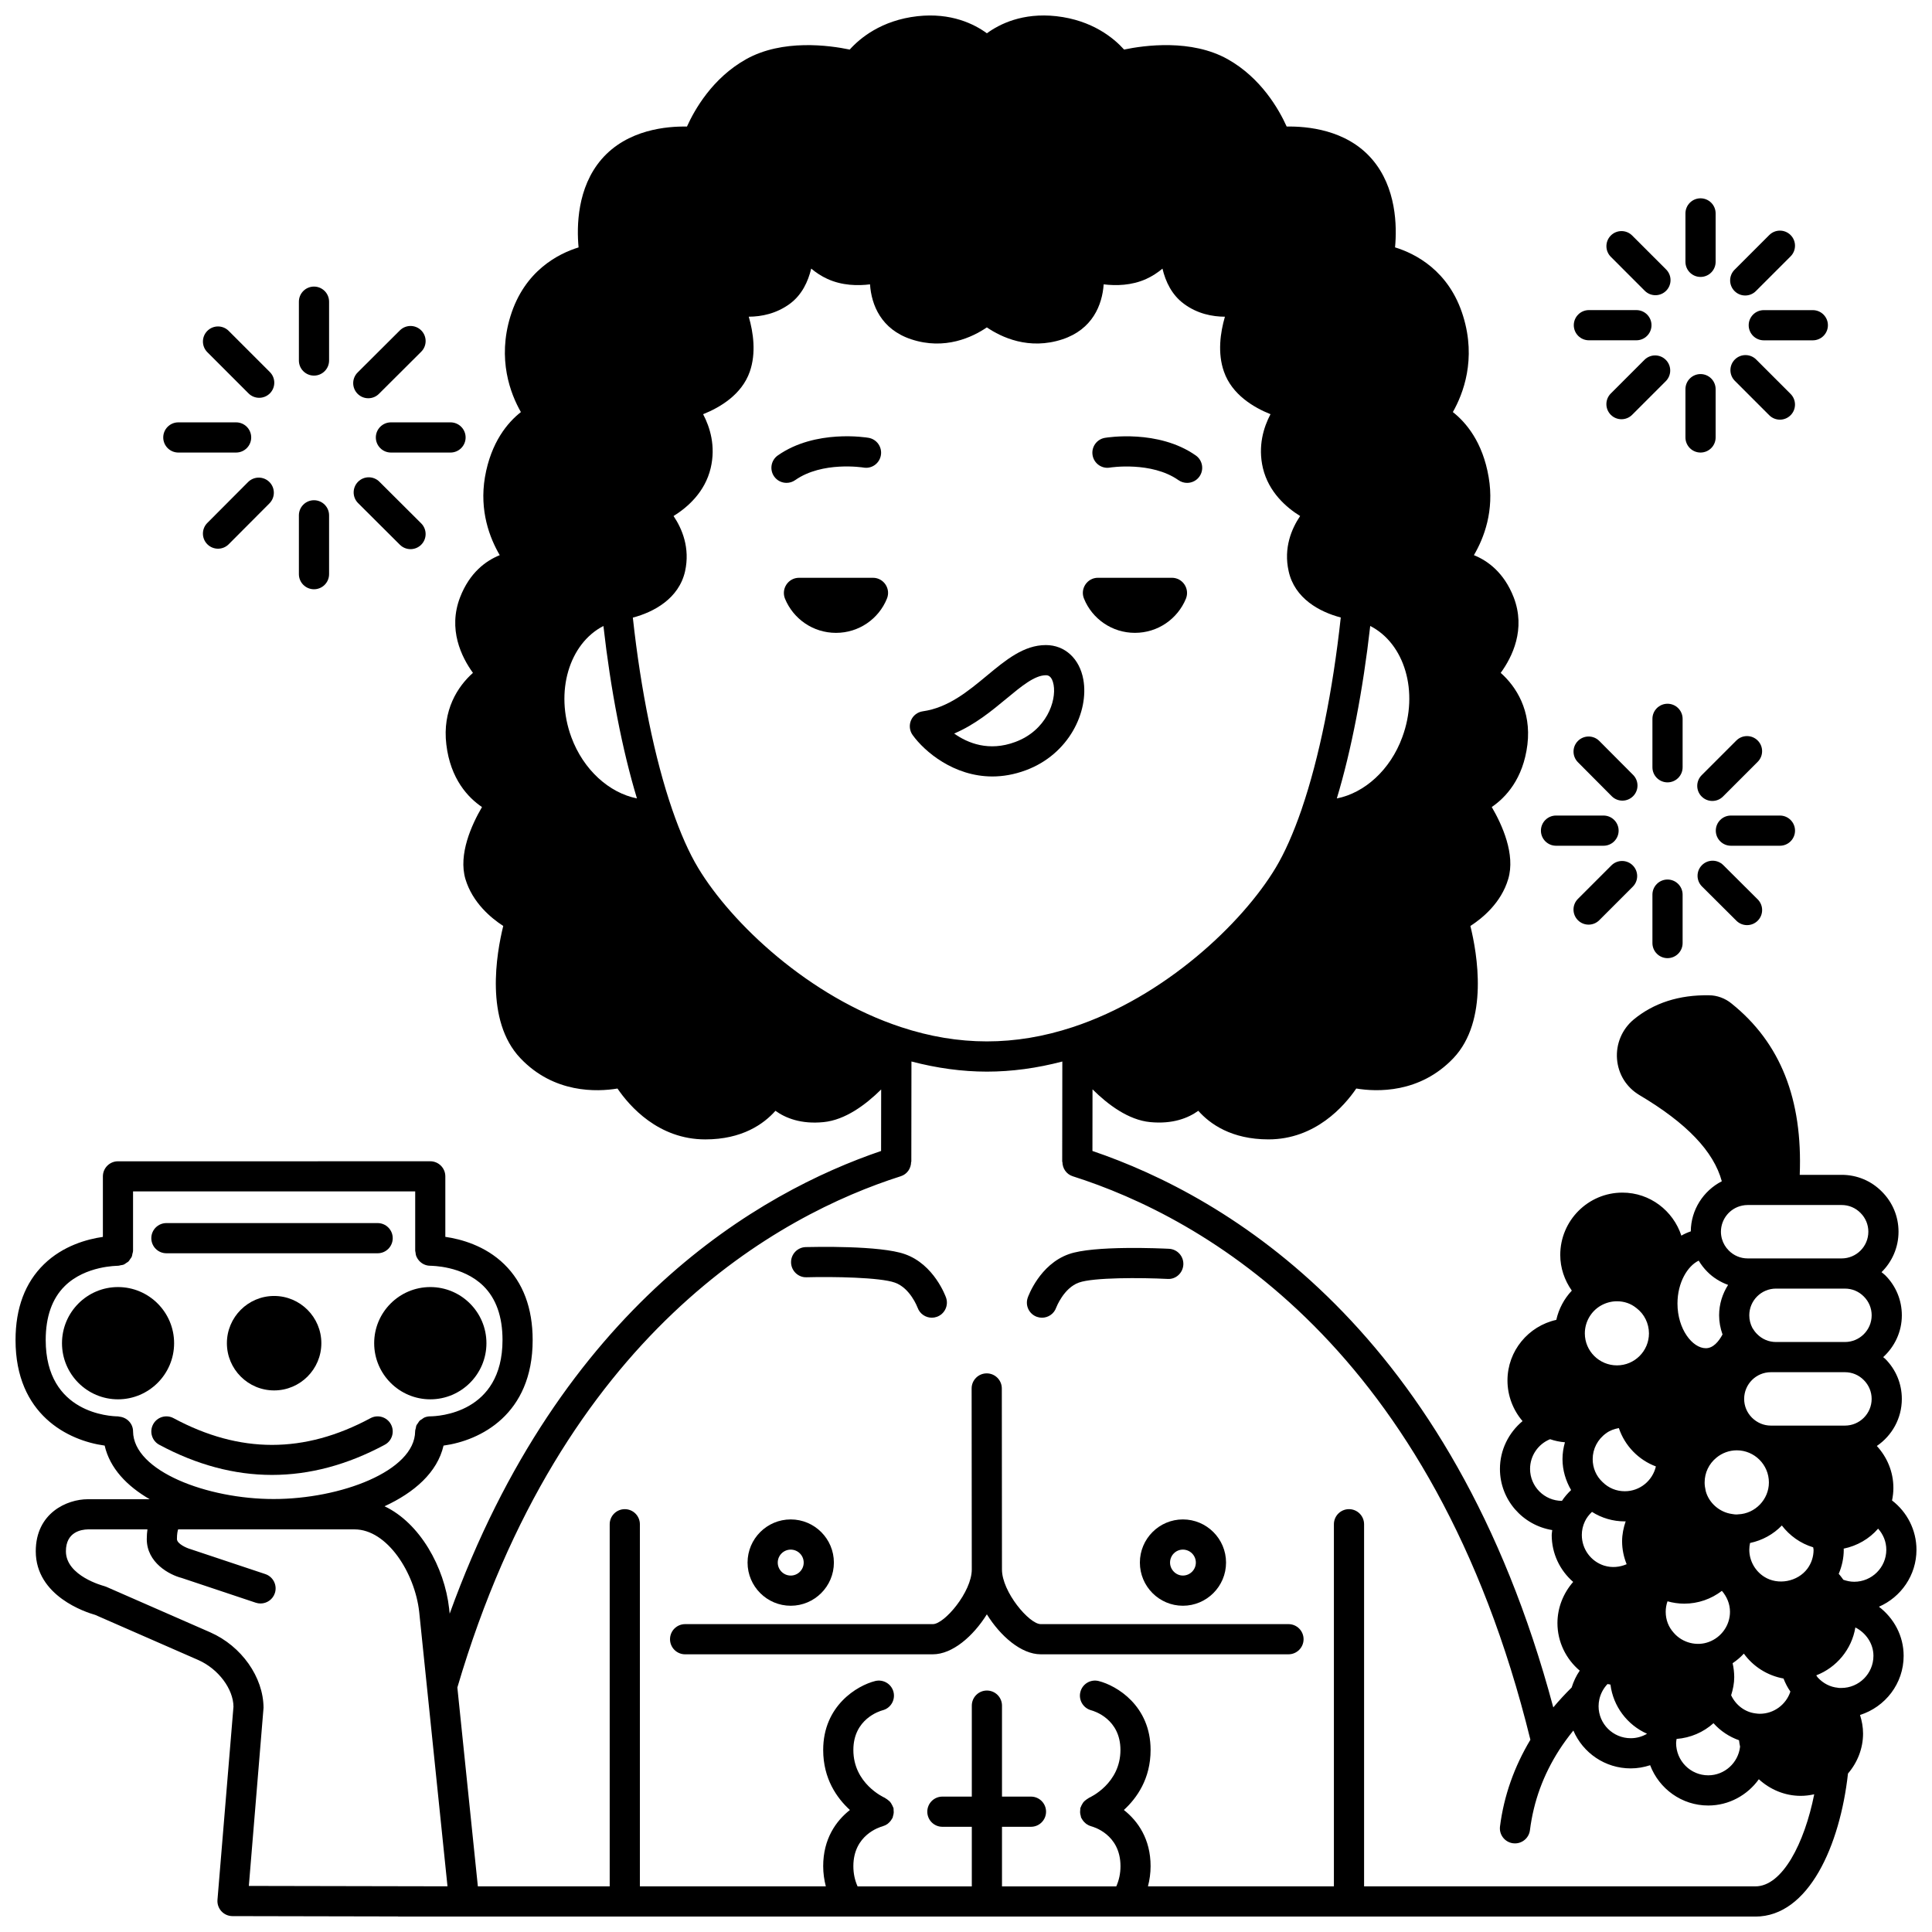 <?xml version="1.0" encoding="UTF-8"?>
<!-- Uploaded to: SVG Repo, www.svgrepo.com, Generator: SVG Repo Mixer Tools -->
<svg width="800px" height="800px" version="1.1" viewBox="144 144 512 512" xmlns="http://www.w3.org/2000/svg">
 <defs>
  <clipPath id="a">
   <path d="m148.09 148.09h503.81v503.81h-503.81z"/>
  </clipPath>
 </defs>
 <path d="m444.76 311.71c6.117 0 11.316-3.719 13.516-9.035 1.078-2.641-0.84-5.559-3.719-5.559h-19.594c-2.84 0-4.797 2.918-3.68 5.559 2.16 5.316 7.398 9.035 13.477 9.035z"/>
 <path d="m375.35 297.12h-19.594c-2.879 0-4.797 2.918-3.719 5.559 2.199 5.316 7.398 9.035 13.516 9.035 6.078 0 11.316-3.719 13.477-9.035 1.117-2.641-0.84-5.559-3.68-5.559z"/>
 <path d="m438.16 267.91c0.105-0.02 10.973-1.703 18.141 3.332 0.699 0.492 1.5 0.727 2.297 0.727 1.258 0 2.5-0.59 3.273-1.699 1.266-1.809 0.832-4.301-0.977-5.57-9.949-6.981-23.508-4.762-24.082-4.668-2.176 0.371-3.637 2.438-3.266 4.613 0.371 2.172 2.43 3.652 4.613 3.266z"/>
 <path d="m354.73 271.24c7.191-5.059 17.934-3.356 18.105-3.332 2.191 0.387 4.238-1.09 4.609-3.266 0.371-2.176-1.086-4.242-3.266-4.617-0.574-0.098-14.094-2.316-24.047 4.668-1.809 1.266-2.242 3.762-0.977 5.57 0.777 1.109 2.016 1.699 3.273 1.699 0.801 0.004 1.602-0.23 2.301-0.723z"/>
 <path d="m415.84 348.13c11.484-4.254 16.773-15.566 15.254-24.047-0.996-5.547-4.891-9.133-9.926-9.133-5.856 0-10.602 3.93-15.625 8.098-5.047 4.184-10.266 8.504-17 9.457-1.387 0.195-2.57 1.105-3.117 2.394-0.547 1.289-0.383 2.769 0.438 3.906 3.168 4.391 10.922 10.969 21.133 10.969 2.777-0.004 5.742-0.492 8.844-1.645zm-18.977-9.734c5.5-2.332 9.977-6.039 13.785-9.191 4.051-3.359 7.555-6.258 10.52-6.258 0.395 0 1.594 0 2.051 2.547 0.773 4.301-1.922 12.086-10.164 15.137-6.984 2.598-12.582 0.324-16.191-2.234z"/>
 <path d="m485.46 574.41h-65.652c-3.062 0-10.277-8.566-10.277-14.473v-0.004l-0.039-47.98c0-2.207-1.793-3.996-4-3.996h-0.004c-2.207 0-4 1.793-3.996 4.004l0.039 47.977c0 5.914-7.246 14.473-10.316 14.473h-65.652c-2.207 0-4 1.789-4 4 0 2.211 1.793 4 4 4l65.656-0.004c5.184 0 10.699-4.797 14.309-10.59 3.602 5.789 9.109 10.59 14.277 10.59h65.656c2.207 0 4-1.789 4-4 0-2.211-1.793-3.996-4-3.996z"/>
 <path d="m353.55 569.54c6.305 0 11.438-5.129 11.438-11.438 0-6.305-5.129-11.438-11.438-11.438-6.305 0-11.438 5.129-11.438 11.438 0.004 6.309 5.133 11.438 11.438 11.438zm0-14.875c1.898 0 3.438 1.543 3.438 3.438 0 1.895-1.543 3.438-3.438 3.438-1.895 0-3.438-1.543-3.438-3.438 0-1.895 1.543-3.438 3.438-3.438z"/>
 <path d="m446.08 558.1c0 6.305 5.109 11.438 11.395 11.438 6.305 0 11.438-5.129 11.438-11.438 0-6.305-5.129-11.438-11.438-11.438-6.285 0.004-11.395 5.133-11.395 11.438zm14.832 0c0 1.898-1.543 3.438-3.438 3.438-1.844 0-3.398-1.574-3.398-3.438 0-1.898 1.523-3.438 3.398-3.438 1.895 0 3.438 1.539 3.438 3.438z"/>
 <path d="m357.74 482.49c6.996-0.191 19.516 0.02 23.398 1.414 4.078 1.43 5.992 6.539 6.035 6.644 0.582 1.637 2.125 2.656 3.766 2.656 0.441 0 0.883-0.07 1.324-0.227 2.082-0.73 3.18-3.012 2.449-5.094-0.129-0.359-3.168-8.797-10.895-11.512-6.519-2.352-24.293-1.926-26.293-1.879-2.207 0.062-3.945 1.902-3.887 4.106 0.059 2.211 1.934 3.984 4.102 3.891z"/>
 <path d="m418.81 492.98c0.438 0.156 0.883 0.227 1.324 0.227 1.652 0 3.195-1.027 3.769-2.676 0.02-0.051 1.988-5.211 6.023-6.637 3.809-1.375 16.414-1.32 23.477-0.965 2.203 0.164 4.082-1.582 4.195-3.789 0.113-2.207-1.582-4.082-3.789-4.199-2.035-0.102-20.023-0.93-26.566 1.422-7.715 2.727-10.75 11.16-10.875 11.52-0.742 2.086 0.355 4.367 2.441 5.098z"/>
 <path d="m190.14 499.96c0-8.199-6.668-14.875-14.875-14.875-8.18 0-14.836 6.672-14.836 14.875 0 8.199 6.652 14.875 14.836 14.875 8.199 0 14.875-6.672 14.875-14.875z"/>
 <path d="m243.16 499.96c0 8.199 6.672 14.875 14.875 14.875 8.199 0 14.875-6.672 14.875-14.875 0-8.199-6.668-14.875-14.875-14.875-8.207 0-14.875 6.676-14.875 14.875z"/>
 <path d="m204.13 499.96c0 6.902 5.613 12.516 12.516 12.516 6.902 0 12.516-5.613 12.516-12.516 0-6.902-5.613-12.516-12.516-12.516-6.902 0-12.516 5.617-12.516 12.516z"/>
 <g clip-path="url(#a)">
  <path d="m641.94 569.8c5.84-2.539 9.945-8.34 9.945-15.094 0-5.207-2.477-10.008-6.477-13.066 0.23-1.09 0.359-2.199 0.359-3.328 0-4.293-1.688-8.176-4.387-11.117 3.996-2.715 6.625-7.289 6.625-12.473 0-4.008-1.566-7.781-4.383-10.598-0.172-0.176-0.379-0.305-0.559-0.469 3.016-2.758 4.945-6.684 4.945-11.082 0-4.008-1.566-7.781-4.383-10.598-0.309-0.316-0.668-0.551-1-0.836 2.773-2.734 4.504-6.527 4.504-10.719 0-4.012-1.566-7.781-4.383-10.598-2.832-2.891-6.629-4.477-10.691-4.477h-11.105c0.793-20.031-5.09-34.965-18.047-45.379-1.68-1.398-3.879-2.203-5.969-2.203-7.957-0.145-14.691 2.035-20.023 6.445-3.055 2.555-4.695 6.453-4.383 10.438 0.316 4.008 2.465 7.481 5.91 9.547 12.543 7.43 19.711 14.938 21.859 22.855-4.891 2.516-8.18 7.578-8.219 13.277-0.863 0.297-1.703 0.656-2.5 1.133-2.168-6.594-8.309-11.402-15.621-11.402-9.086 0-16.473 7.414-16.473 16.52 0 3.457 1.133 6.703 3.062 9.453-2.039 2.16-3.457 4.836-4.109 7.75-7.391 1.637-12.941 8.203-12.941 16.062 0 4.031 1.484 7.84 3.996 10.766-3.68 3.07-5.992 7.648-5.992 12.668 0 8.184 6.023 14.945 13.859 16.211-0.035 0.438-0.141 0.855-0.141 1.305 0 4.914 2.164 9.367 5.688 12.434-2.617 2.992-4.168 6.856-4.168 10.914 0 4.961 2.262 9.527 5.906 12.598-0.941 1.355-1.633 2.867-2.144 4.469-1.723 1.711-3.352 3.465-4.863 5.273-26.863-100.42-86.531-135.38-122.13-147.46l0.02-16.332c4.106 4.074 9.527 8.121 15.258 8.68 6 0.586 10.113-1.078 12.777-2.992 3.094 3.496 8.805 7.574 18.598 7.574 12.434 0 20.117-8.867 23.266-13.48 5.414 0.898 16.805 1.34 25.738-8.039 9.426-9.938 6.301-27.773 4.504-35.035 3.254-2.102 8.168-6.172 10.016-12.418 1.984-6.559-1.625-14.441-4.352-19.109 3.672-2.504 8.332-7.418 9.453-16.566 1.074-9.043-3.019-15.387-7.082-18.984 3.059-4.203 6.711-11.566 3.43-20.051-2.551-6.512-6.824-9.648-10.531-11.145 2.684-4.574 5.434-11.754 3.914-20.648-1.582-9.383-6.066-14.582-9.496-17.273 2.762-4.863 6.25-13.969 2.742-25.375-3.695-12.117-12.73-16.629-18.059-18.27 0.52-5.566 0.387-15.832-6.086-23.355-6.824-7.934-17.375-8.75-22.633-8.664-2.004-4.461-6.742-12.855-15.633-17.848-9.633-5.394-22.062-3.684-27.457-2.555-2.68-2.988-8.367-7.766-17.965-8.844-8.918-0.98-15.023 2.07-18.391 4.531-3.371-2.461-9.484-5.512-18.402-4.527-9.59 1.078-15.273 5.859-17.953 8.844-5.402-1.129-17.824-2.836-27.457 2.555-8.922 4.992-13.668 13.387-15.676 17.848-5.223-0.098-15.773 0.73-22.633 8.66-6.481 7.523-6.609 17.797-6.09 23.363-5.312 1.645-14.332 6.152-18.059 18.254-3.508 11.41-0.004 20.52 2.773 25.387-3.434 2.691-7.922 7.891-9.531 17.27-1.496 8.891 1.25 16.078 3.926 20.648-3.707 1.5-7.977 4.629-10.508 11.164-3.273 8.473 0.359 15.824 3.406 20.031-4.059 3.598-8.148 9.945-7.051 18.988 1.086 9.152 5.766 14.07 9.449 16.57-2.727 4.668-6.332 12.539-4.387 19.098 1.883 6.246 6.777 10.316 10.02 12.418-1.797 7.258-4.918 25.102 4.543 35.043 8.898 9.383 20.301 8.934 25.73 8.039 3.148 4.613 10.809 13.48 23.273 13.48 9.777 0 15.488-4.082 18.59-7.578 2.664 1.918 6.789 3.594 12.746 2.996 5.738-0.559 11.16-4.59 15.27-8.652l-0.02 16.301c-31.859 10.836-84.762 40.77-114.33 122.62l-0.141-1.344c-1.23-11.02-7.773-22.699-17.121-27.121 7.867-3.629 13.992-8.945 15.637-16.078 9.707-1.32 23.617-8.199 23.617-27.969 0-8.453-2.531-15.211-7.519-20.082-5.086-4.965-11.516-6.676-15.625-7.269v-16.031c0-2.211-1.793-4-4-4l-41.367 0.008h-41.383c-2.207 0-4 1.789-4 4v16.035c-4.113 0.59-10.539 2.301-15.629 7.266-4.988 4.863-7.519 11.617-7.519 20.07 0 19.77 13.91 26.645 23.617 27.969 1.375 5.992 5.879 10.711 11.934 14.215h-16.398c-5.547 0-13.793 3.676-13.793 13.793 0 11.883 13.277 16.164 15.746 16.859l27.309 11.953c5.379 2.371 9.301 7.719 9.34 12.363l-4.238 51.18c-0.094 1.113 0.285 2.215 1.039 3.039 0.754 0.82 1.82 1.289 2.934 1.293l43.82 0.09c0.059 0.004 0.113 0.035 0.172 0.035h359.58c14.133 0 22.438-18.848 24.555-37.91 2.516-2.93 3.996-6.668 3.996-10.594 0-1.699-0.305-3.344-0.805-4.926 6.672-2.121 11.559-8.301 11.559-15.672 0-5.309-2.594-9.992-6.547-13.012zm-65.785 34.844c-4.695 0-8.516-3.801-8.516-8.477 0-0.613 0.074-1.273 0.215-1.887 0.355-1.523 1.109-2.891 2.152-3.992 0.262 0.051 0.516 0.102 0.781 0.141 0.715 5.773 4.457 10.699 9.691 13.031v0.008c-1.312 0.766-2.777 1.176-4.324 1.176zm18.02-126.56c0.637 1.066 1.398 2.055 2.269 2.926 1.547 1.582 3.453 2.742 5.519 3.504-1.488 2.336-2.379 5.09-2.379 8.059 0 1.715 0.312 3.414 0.902 5.074-1.016 1.883-2.477 3.644-4.422 3.644-3.547 0-7.516-5.062-7.516-11.836 0-5.598 2.695-9.98 5.625-11.371zm30.332 75.969c0.02 0.215 0.109 0.445 0.109 0.66 0 1.812-0.562 3.539-1.617 4.977-2.602 3.516-7.863 4.484-11.48 2.16-2.426-1.539-3.938-4.269-3.938-7.137 0-0.605 0.07-1.207 0.199-1.805 3.285-0.695 6.203-2.32 8.426-4.637 2.062 2.684 4.902 4.75 8.301 5.781zm-27.629 25.07c-3.164 1.211-7.012 0.281-9.328-2.426-1.387-1.531-2.121-3.445-2.121-5.555 0-0.953 0.164-1.895 0.477-2.781 1.434 0.402 2.93 0.625 4.441 0.625 3.68 0 7.144-1.23 9.969-3.394 1.332 1.535 2.148 3.481 2.148 5.555 0 3.531-2.231 6.731-5.586 7.977zm7.762-33.809c-0.141 0.004-0.277 0.016-0.414 0.035-0.324 0-0.66-0.016-1.223-0.125-3.309-0.449-6.117-2.934-6.957-6.043-0.207-0.902-0.301-1.613-0.301-2.309 0-2.562 1.125-4.941 3.117-6.566 1.512-1.258 3.43-1.957 5.398-1.957 4.695 0 8.516 3.824 8.516 8.52 0.004 4.5-3.648 8.281-8.137 8.445zm-36.355-55.34c1.301-0.738 2.762-1.125 4.234-1.125 1.906 0 3.668 0.605 5.082 1.75 0.031 0.023 0.062 0.051 0.098 0.074 2.062 1.562 3.293 4.066 3.293 6.688 0 4.676-3.801 8.477-8.477 8.477-4.699 0-8.516-3.801-8.516-8.477 0-3.051 1.641-5.887 4.285-7.387zm4.727 32.477c1.578 4.699 5.211 8.445 9.816 10.168-0.879 3.762-4.227 6.574-8.234 6.574-2.234 0-4.297-0.832-5.91-2.441-1.684-1.57-2.606-3.727-2.606-6.074 0-2.707 1.312-5.254 3.59-6.871 0.969-0.723 2.133-1.125 3.344-1.355zm-9.016 24.77c0.457-0.988 1.125-1.82 1.895-2.555 2.559 1.625 5.547 2.519 8.703 2.519 0.078 0 0.152-0.02 0.227-0.023-0.57 1.676-0.949 3.438-0.949 5.301 0 2.125 0.441 4.164 1.203 6.07-1.824 0.789-3.914 1-5.898 0.387-0.012-0.004-0.023 0-0.035-0.004-3.555-1.125-5.945-4.394-5.945-8.133 0.004-1.25 0.266-2.434 0.801-3.562zm39.168 37.547c1.09-0.738 2.094-1.578 2.973-2.543 2.453 3.383 6.16 5.805 10.512 6.602 0.48 1.223 1.07 2.394 1.824 3.457-1.125 3.438-4.371 5.883-8.094 5.883-0.32 0-0.645-0.023-1.098-0.09-2.867-0.332-5.285-2.211-6.512-4.816 0.488-1.555 0.82-3.152 0.82-4.805-0.008-1.234-0.148-2.473-0.426-3.688zm-14.848 20.066c3.676-0.285 7.102-1.762 9.777-4.168 1.84 2.062 4.18 3.606 6.769 4.519 0.059 0.582 0.16 1.145 0.277 1.699-0.473 4.277-4.106 7.594-8.438 7.594-4.695 0-8.516-3.82-8.516-8.59 0.012-0.355 0.082-0.703 0.129-1.055zm47.055-41.652c-0.992 0-1.938-0.207-2.859-0.523-0.402-0.531-0.773-1.094-1.234-1.57 0.848-2.008 1.336-4.152 1.336-6.379 0-0.102-0.023-0.199-0.023-0.305 3.566-0.734 6.781-2.586 9.129-5.297 1.344 1.508 2.172 3.438 2.172 5.598-0.004 4.676-3.82 8.477-8.52 8.477zm2.57-53.43c1.332 1.336 2.066 3.098 2.066 4.969 0 3.902-3.176 7.078-7.078 7.078h-19.633c-1.871 0-3.652-0.75-5.012-2.106-1.332-1.336-2.066-3.094-2.066-4.965 0-3.906 3.176-7.082 7.078-7.082h19.633c1.898 0 3.668 0.734 5.012 2.106zm-5.008-24.258c1.895 0 3.668 0.738 5.012 2.106 1.332 1.336 2.066 3.098 2.066 4.969 0 3.902-3.176 7.078-7.078 7.078h-18.273c-1.898 0-3.668-0.738-5.019-2.113-0.465-0.461-0.898-1.043-1.242-1.625-0.535-1.016-0.82-2.172-0.82-3.336 0-3.906 3.176-7.082 7.078-7.082zm-27.246-21.996c0.492-0.105 0.984-0.156 1.457-0.156h24.91c1.898 0 3.668 0.738 5.012 2.106 1.332 1.332 2.066 3.094 2.066 4.969 0 3.902-3.176 7.078-7.078 7.078h-24.91c-1.871 0-3.688-0.754-5.012-2.109-0.832-0.828-1.465-1.891-1.785-3.012-0.188-0.633-0.281-1.293-0.281-1.953 0-3.34 2.359-6.25 5.621-6.922zm-56.203 69.777c0-3.492 2.144-6.59 5.305-7.871 1.254 0.434 2.562 0.707 3.934 0.816-0.406 1.434-0.645 2.93-0.645 4.457 0 2.934 0.859 5.754 2.281 8.203-0.914 0.871-1.742 1.82-2.43 2.867-4.66-0.016-8.445-3.812-8.445-8.473zm-254.07-193.91c-4.43-12.043-0.578-24.801 8.5-29.473 1.918 16.953 4.992 32.82 8.883 45.695-7.328-1.449-14.195-7.562-17.383-16.223zm211.71-29.477c9.109 4.652 12.965 17.422 8.492 29.484-3.16 8.656-10 14.785-17.344 16.223 3.867-12.809 6.93-28.68 8.852-45.707zm-124.33 106.31c-24.355-8.004-44.957-27.504-53.805-42.242-2.371-3.934-4.672-9.117-6.84-15.398-4.652-13.496-8.32-31.461-10.441-50.883 5.519-1.449 12.203-5.016 13.844-12.285 1.367-6.199-0.797-11.289-3.051-14.637 3.711-2.305 8.324-6.336 9.836-12.695 1.383-5.84-0.184-10.84-2.004-14.289 4.465-1.781 10.234-5.18 12.363-11.258 1.734-4.953 0.941-10.41-0.266-14.582 3.344-0.016 7.316-0.785 10.91-3.438 3.164-2.352 4.812-5.84 5.637-9.312 1.266 1.059 2.707 2.019 4.305 2.742 3.875 1.773 8.031 1.84 11.281 1.434 0.371 5.484 2.961 11.926 10.914 14.559 8.922 2.957 16.25-0.562 20.051-3.152 3.805 2.59 11.141 6.102 20.051 3.152 7.934-2.637 10.523-9.074 10.906-14.559 3.234 0.398 7.391 0.336 11.27-1.426 1.602-0.723 3.043-1.68 4.312-2.738 0.82 3.465 2.477 6.953 5.652 9.301 3.574 2.664 7.551 3.426 10.895 3.441-1.211 4.176-2.004 9.633-0.246 14.582 2.129 6.074 7.871 9.473 12.328 11.25-1.824 3.453-3.391 8.461-2.004 14.32 1.535 6.336 6.148 10.367 9.855 12.668-2.262 3.352-4.434 8.445-3.039 14.641 1.586 7.184 8.141 10.762 13.809 12.246-2.109 19.406-5.734 37.27-10.312 50.641-0.012 0.031-0.02 0.066-0.031 0.102-0.02 0.055-0.035 0.121-0.055 0.176-2.176 6.285-4.477 11.469-6.848 15.406-8.84 14.734-29.445 34.238-53.805 42.242-15.27 5.027-30.184 5.039-45.473-0.008zm-203.53 107.12c-0.02-2.066-1.625-3.703-3.644-3.891-0.121-0.012-0.219-0.07-0.34-0.07-1.965-0.016-19.168-0.727-19.168-20.234 0-6.191 1.703-11.004 5.066-14.316 5.519-5.43 13.973-5.328 14.008-5.359 0.016 0 0.027-0.008 0.039-0.008 0.012 0 0.023 0.008 0.039 0.008 0.262 0 0.488-0.102 0.734-0.148 0.262-0.051 0.531-0.055 0.773-0.156 0.266-0.109 0.473-0.297 0.703-0.453 0.191-0.133 0.406-0.223 0.57-0.383 0.188-0.184 0.305-0.426 0.457-0.645 0.141-0.203 0.316-0.383 0.414-0.617 0.105-0.238 0.121-0.512 0.176-0.773 0.051-0.242 0.16-0.469 0.164-0.727 0-0.016-0.008-0.031-0.008-0.047s0.012-0.031 0.012-0.051v-15.715h74.773v15.715c0 0.023 0.012 0.039 0.012 0.062 0 0.004-0.004 0.012-0.004 0.016 0 0.098 0.051 0.176 0.059 0.27 0.039 0.445 0.113 0.879 0.285 1.266 0.008 0.016 0.02 0.023 0.023 0.035 0.633 1.375 2.004 2.344 3.617 2.344 0.016 0 0.023-0.008 0.039-0.008s0.027 0.008 0.039 0.008c0.09 0.031 8.488-0.074 14.004 5.359 3.363 3.312 5.066 8.125 5.066 14.316 0 19.508-17.207 20.215-19.152 20.23-0.547 0-1.07 0.113-1.551 0.312-0.246 0.105-0.441 0.293-0.656 0.441-0.203 0.141-0.438 0.238-0.613 0.41-0.18 0.18-0.285 0.414-0.43 0.629-0.145 0.211-0.328 0.395-0.43 0.637-0.09 0.207-0.09 0.449-0.141 0.672-0.066 0.289-0.18 0.555-0.18 0.863-0.09 10.578-19.84 17.949-37.504 17.949-17.543 0.008-37.164-7.363-37.254-17.941zm20.473 53.273-27.59-12.078c-0.199-0.082-0.414-0.16-0.629-0.215-0.102-0.027-10.051-2.637-10.051-9.195 0-5.129 4.082-5.762 5.797-5.797h15.809c-0.105 0.785-0.176 1.617-0.176 2.562 0 6.266 5.981 9.477 9.25 10.309l19.633 6.559c0.418 0.141 0.848 0.207 1.266 0.207 1.672 0 3.234-1.059 3.793-2.734 0.699-2.09-0.434-4.359-2.527-5.059l-19.875-6.629c-0.906-0.246-3.543-1.379-3.543-2.652 0-1.383 0.176-2.152 0.316-2.562l46.75-0.004c8.656 0 15.98 11.531 17.133 21.848l7.5 72.746-52.645-0.105 3.894-47.215c-0.039-8.125-5.84-16.348-14.105-19.984zm409.44 67.316h-103.68v-95.965c0-2.211-1.793-4-4-4-2.207 0-4 1.789-4 4v95.965h-49.277c0.441-1.711 0.699-3.492 0.699-5.359 0-7.191-3.375-11.969-7.082-14.883 3.453-3.164 7.082-8.281 7.082-15.906 0-11.738-9.016-17.082-13.785-18.273-2.129-0.516-4.266 0.754-4.82 2.887-0.547 2.125 0.734 4.297 2.856 4.867 0.797 0.215 7.758 2.32 7.758 10.523 0 8.883-8.008 12.535-8.328 12.676-0.094 0.039-0.148 0.117-0.23 0.16-0.238 0.125-0.445 0.285-0.656 0.453-0.199 0.16-0.395 0.312-0.555 0.504-0.156 0.184-0.27 0.391-0.391 0.609-0.141 0.242-0.273 0.484-0.355 0.75-0.027 0.09-0.094 0.148-0.113 0.238-0.039 0.156 0 0.309-0.02 0.465-0.035 0.273-0.059 0.535-0.035 0.816 0.023 0.281 0.09 0.535 0.168 0.801 0.043 0.152 0.031 0.309 0.098 0.457 0.043 0.105 0.121 0.184 0.172 0.281 0.074 0.141 0.156 0.27 0.242 0.395 0.195 0.285 0.418 0.531 0.676 0.746 0.102 0.082 0.18 0.176 0.289 0.25 0.383 0.273 0.805 0.477 1.254 0.598 0.027 0.008 0.043 0.027 0.07 0.035 0.316 0.078 7.727 2.019 7.727 10.555 0 1.93-0.383 3.723-1.117 5.359h-30.285v-15.793h7.676c2.207 0 4-1.789 4-4 0-2.211-1.793-4-4-4h-7.676v-24.109c0-2.211-1.793-4-4-4-2.207 0-4 1.789-4 4v24.109h-7.797c-2.207 0-4 1.789-4 4 0 2.211 1.793 4 4 4h7.797v15.793h-30.273c-0.734-1.637-1.117-3.426-1.117-5.359 0-8.25 6.965-10.352 7.727-10.555 0.027-0.008 0.047-0.027 0.074-0.035 0.441-0.121 0.848-0.32 1.223-0.578 0.137-0.098 0.242-0.211 0.367-0.32 0.211-0.191 0.402-0.398 0.574-0.641 0.117-0.164 0.219-0.324 0.312-0.504 0.039-0.074 0.098-0.133 0.133-0.211 0.051-0.121 0.039-0.242 0.078-0.363 0.105-0.312 0.18-0.621 0.203-0.953 0.016-0.223-0.008-0.438-0.027-0.656-0.02-0.195 0.023-0.383-0.027-0.578-0.023-0.105-0.102-0.18-0.133-0.281-0.07-0.219-0.184-0.41-0.293-0.617-0.141-0.258-0.27-0.504-0.457-0.719-0.148-0.172-0.328-0.309-0.508-0.457-0.219-0.18-0.43-0.352-0.676-0.48-0.078-0.043-0.137-0.117-0.219-0.156-0.34-0.152-8.352-3.801-8.352-12.688 0-8.188 6.938-10.301 7.754-10.52 2.129-0.547 3.414-2.707 2.887-4.84-0.531-2.144-2.711-3.434-4.848-2.914-4.769 1.188-13.789 6.539-13.789 18.273 0 7.625 3.625 12.742 7.082 15.906-3.707 2.914-7.082 7.688-7.082 14.883 0 1.863 0.262 3.644 0.699 5.359h-49.277v-95.965c0-2.211-1.793-4-4-4-2.207 0-4 1.789-4 4v95.965h-34.938l-5.434-52.707c27.715-94.117 85.488-125.29 117.52-135.49 1.699-0.543 2.727-2.113 2.731-3.805h0.055l0.031-26.602c6.711 1.758 13.414 2.688 20 2.688 6.582 0 13.281-0.922 19.984-2.68l-0.031 26.59h0.055c0 1.695 1.027 3.273 2.731 3.816 34.34 10.906 95.59 44.832 121.29 149.33-4.262 7.117-7.016 14.824-8.055 22.969-0.277 2.191 1.273 4.191 3.461 4.469 0.172 0.02 0.34 0.031 0.512 0.031 1.984 0 3.703-1.477 3.961-3.496 0.977-7.672 3.516-14.625 7.754-21.254 1.125-1.75 2.391-3.469 3.75-5.16 2.519 5.894 8.379 10.035 15.199 10.035 1.789 0 3.512-0.309 5.152-0.844 2.367 6.227 8.352 10.68 15.398 10.68 5.484 0 10.391-2.75 13.406-6.961 2.981 2.731 6.898 4.402 11.105 4.402 1.227 0 2.414-0.16 3.574-0.414-2.582 12.949-8.43 24.402-15.598 24.402zm22.789-52.578c-0.242 0.004-0.516 0-0.77-0.016-0.051-0.008-0.098-0.039-0.148-0.043-1.98-0.18-3.848-1.121-5.305-2.695-0.164-0.172-0.27-0.398-0.414-0.59 5.379-2.082 9.398-6.883 10.363-12.695 2.805 1.434 4.789 4.285 4.789 7.523 0 4.695-3.816 8.516-8.516 8.516z"/>
 </g>
 <path d="m227.21 300.16c2.207 0 4-1.793 4-4v-15.594c0-2.207-1.793-4-4-4s-4 1.793-4 4v15.594c0 2.207 1.793 4 4 4z"/>
 <path d="m227.21 243.54c2.207 0 4-1.793 4-4v-15.594c0-2.207-1.793-4-4-4s-4 1.793-4 4v15.594c0 2.211 1.793 4 4 4z"/>
 <path d="m238.89 271.67c-1.559 1.566-1.555 4.094 0.008 5.656l11.074 11.035c0.781 0.777 1.805 1.168 2.824 1.168 1.023 0 2.051-0.391 2.832-1.176 1.559-1.566 1.555-4.094-0.008-5.656l-11.074-11.035c-1.566-1.566-4.102-1.559-5.656 0.008z"/>
 <path d="m209.86 248.25c0.781 0.781 1.805 1.172 2.828 1.172 1.023 0 2.047-0.391 2.828-1.172 1.562-1.562 1.562-4.09 0-5.652l-10.914-10.914c-1.562-1.562-4.09-1.562-5.652 0s-1.562 4.09 0 5.652z"/>
 <path d="m243.6 259.93c0 2.207 1.793 4 4 4h15.793c2.207 0 4-1.793 4-4 0-2.207-1.793-4-4-4h-15.793c-2.207 0.004-4 1.793-4 4z"/>
 <path d="m191.26 263.93h15.312c2.207 0 4-1.793 4-4 0-2.207-1.793-4-4-4h-15.312c-2.207 0-4 1.793-4 4 0.004 2.207 1.793 4 4 4z"/>
 <path d="m241.6 249.54c1.02 0 2.043-0.387 2.824-1.168l11.195-11.156c1.566-1.559 1.57-4.09 0.012-5.652-1.559-1.566-4.09-1.566-5.656-0.012l-11.195 11.156c-1.566 1.559-1.57 4.09-0.012 5.652 0.777 0.789 1.805 1.18 2.832 1.18z"/>
 <path d="m209.74 271.75-10.797 10.836c-1.559 1.566-1.555 4.094 0.008 5.656 0.781 0.777 1.805 1.168 2.824 1.168 1.023 0 2.051-0.391 2.832-1.176l10.797-10.836c1.559-1.566 1.555-4.094-0.008-5.656-1.566-1.562-4.098-1.555-5.656 0.008z"/>
 <path d="m594.66 263.93c2.207 0 4-1.793 4-4v-12.797c0-2.207-1.793-4-4-4-2.207 0-4 1.793-4 4v12.797c0 2.207 1.793 4 4 4z"/>
 <path d="m594.66 217.39c2.207 0 4-1.793 4-4v-12.836c0-2.207-1.793-4-4-4-2.207 0-4 1.793-4 4v12.836c0 2.211 1.793 4 4 4z"/>
 <path d="m618.52 248.39-9.117-9.117c-1.562-1.562-4.09-1.562-5.652 0-1.562 1.559-1.562 4.09 0 5.652l9.117 9.117c0.781 0.781 1.805 1.172 2.828 1.172 1.023 0 2.047-0.391 2.828-1.172 1.559-1.559 1.559-4.09-0.004-5.652z"/>
 <path d="m579.88 221.06c0.781 0.781 1.805 1.172 2.828 1.172 1.023 0 2.047-0.391 2.828-1.172 1.562-1.562 1.562-4.09 0-5.652l-8.996-8.996c-1.562-1.562-4.09-1.562-5.652 0s-1.562 4.09 0 5.652z"/>
 <path d="m607.42 230.19c0 2.207 1.793 4 4 4h12.996c2.207 0 4-1.793 4-4s-1.793-4-4-4h-12.996c-2.207 0-4 1.793-4 4z"/>
 <path d="m565.07 234.18h12.594c2.207 0 4-1.793 4-4 0-2.207-1.793-4-4-4h-12.594c-2.207 0-4 1.793-4 4 0.004 2.211 1.793 4 4 4z"/>
 <path d="m606.5 222.31c1.023 0 2.047-0.391 2.828-1.172l9.195-9.195c1.562-1.562 1.562-4.094 0-5.652-1.562-1.562-4.09-1.562-5.652 0l-9.195 9.195c-1.562 1.562-1.562 4.094 0 5.652 0.777 0.781 1.801 1.172 2.824 1.172z"/>
 <path d="m585.45 239.36c-1.562-1.562-4.09-1.562-5.652 0l-8.918 8.918c-1.562 1.562-1.562 4.09 0 5.652 0.781 0.781 1.805 1.172 2.828 1.172 1.023 0 2.047-0.391 2.828-1.172l8.918-8.918c1.562-1.562 1.562-4.094-0.004-5.652z"/>
 <path d="m585.91 397.92c2.207 0 4-1.793 4-4v-12.836c0-2.207-1.793-4-4-4s-4 1.793-4 4v12.836c0.004 2.207 1.793 4 4 4z"/>
 <path d="m581.91 334.5v12.836c0 2.207 1.793 4 4 4 2.207 0 4-1.793 4-4v-12.836c0-2.207-1.793-4-4-4-2.211 0.004-4 1.793-4 4z"/>
 <path d="m604.16 388c0.781 0.777 1.801 1.168 2.824 1.168 1.027 0 2.051-0.391 2.832-1.176 1.559-1.562 1.555-4.094-0.012-5.652l-9.117-9.078c-1.566-1.555-4.098-1.551-5.652 0.012-1.559 1.562-1.555 4.094 0.012 5.652z"/>
 <path d="m571.12 355c0.781 0.785 1.809 1.176 2.832 1.176 1.02 0 2.039-0.387 2.824-1.168 1.566-1.559 1.57-4.086 0.012-5.652l-8.957-8.996c-1.555-1.562-4.082-1.57-5.652-0.012-1.566 1.559-1.57 4.086-0.012 5.652z"/>
 <path d="m619.7 364.13c0-2.207-1.793-4-4-4h-12.996c-2.207 0-4 1.793-4 4 0 2.207 1.793 4 4 4h12.996c2.207 0 4-1.793 4-4z"/>
 <path d="m556.36 368.13h12.594c2.207 0 4-1.793 4-4 0-2.207-1.793-4-4-4h-12.594c-2.207 0-4 1.793-4 4 0 2.207 1.793 4 4 4z"/>
 <path d="m600.61 355.09 9.195-9.195c1.562-1.562 1.562-4.094 0-5.652-1.562-1.562-4.09-1.562-5.652 0l-9.195 9.195c-1.562 1.562-1.562 4.094 0 5.652 0.781 0.781 1.805 1.172 2.828 1.172 1.02 0 2.043-0.391 2.824-1.172z"/>
 <path d="m571.04 373.34-8.875 8.875c-1.562 1.559-1.562 4.09 0 5.652 0.781 0.781 1.805 1.172 2.828 1.172 1.023 0 2.047-0.391 2.828-1.172l8.875-8.875c1.562-1.559 1.562-4.09 0-5.652s-4.09-1.562-5.656 0z"/>
 <path d="m188.1 476.13h55.977c2.207 0 4-1.789 4-4 0-2.211-1.793-4-4-4h-55.977c-2.207 0-4 1.789-4 4 0 2.211 1.793 4 4 4z"/>
 <path d="m247.6 521.46c-1.047-1.941-3.469-2.68-5.414-1.629-17.562 9.441-34.629 9.441-52.191 0-1.957-1.051-4.371-0.316-5.414 1.629-1.043 1.945-0.32 4.371 1.621 5.414 9.914 5.328 19.898 7.996 29.883 7.996 9.984 0 19.969-2.668 29.883-7.996 1.949-1.043 2.676-3.469 1.633-5.414z"/>
</svg>